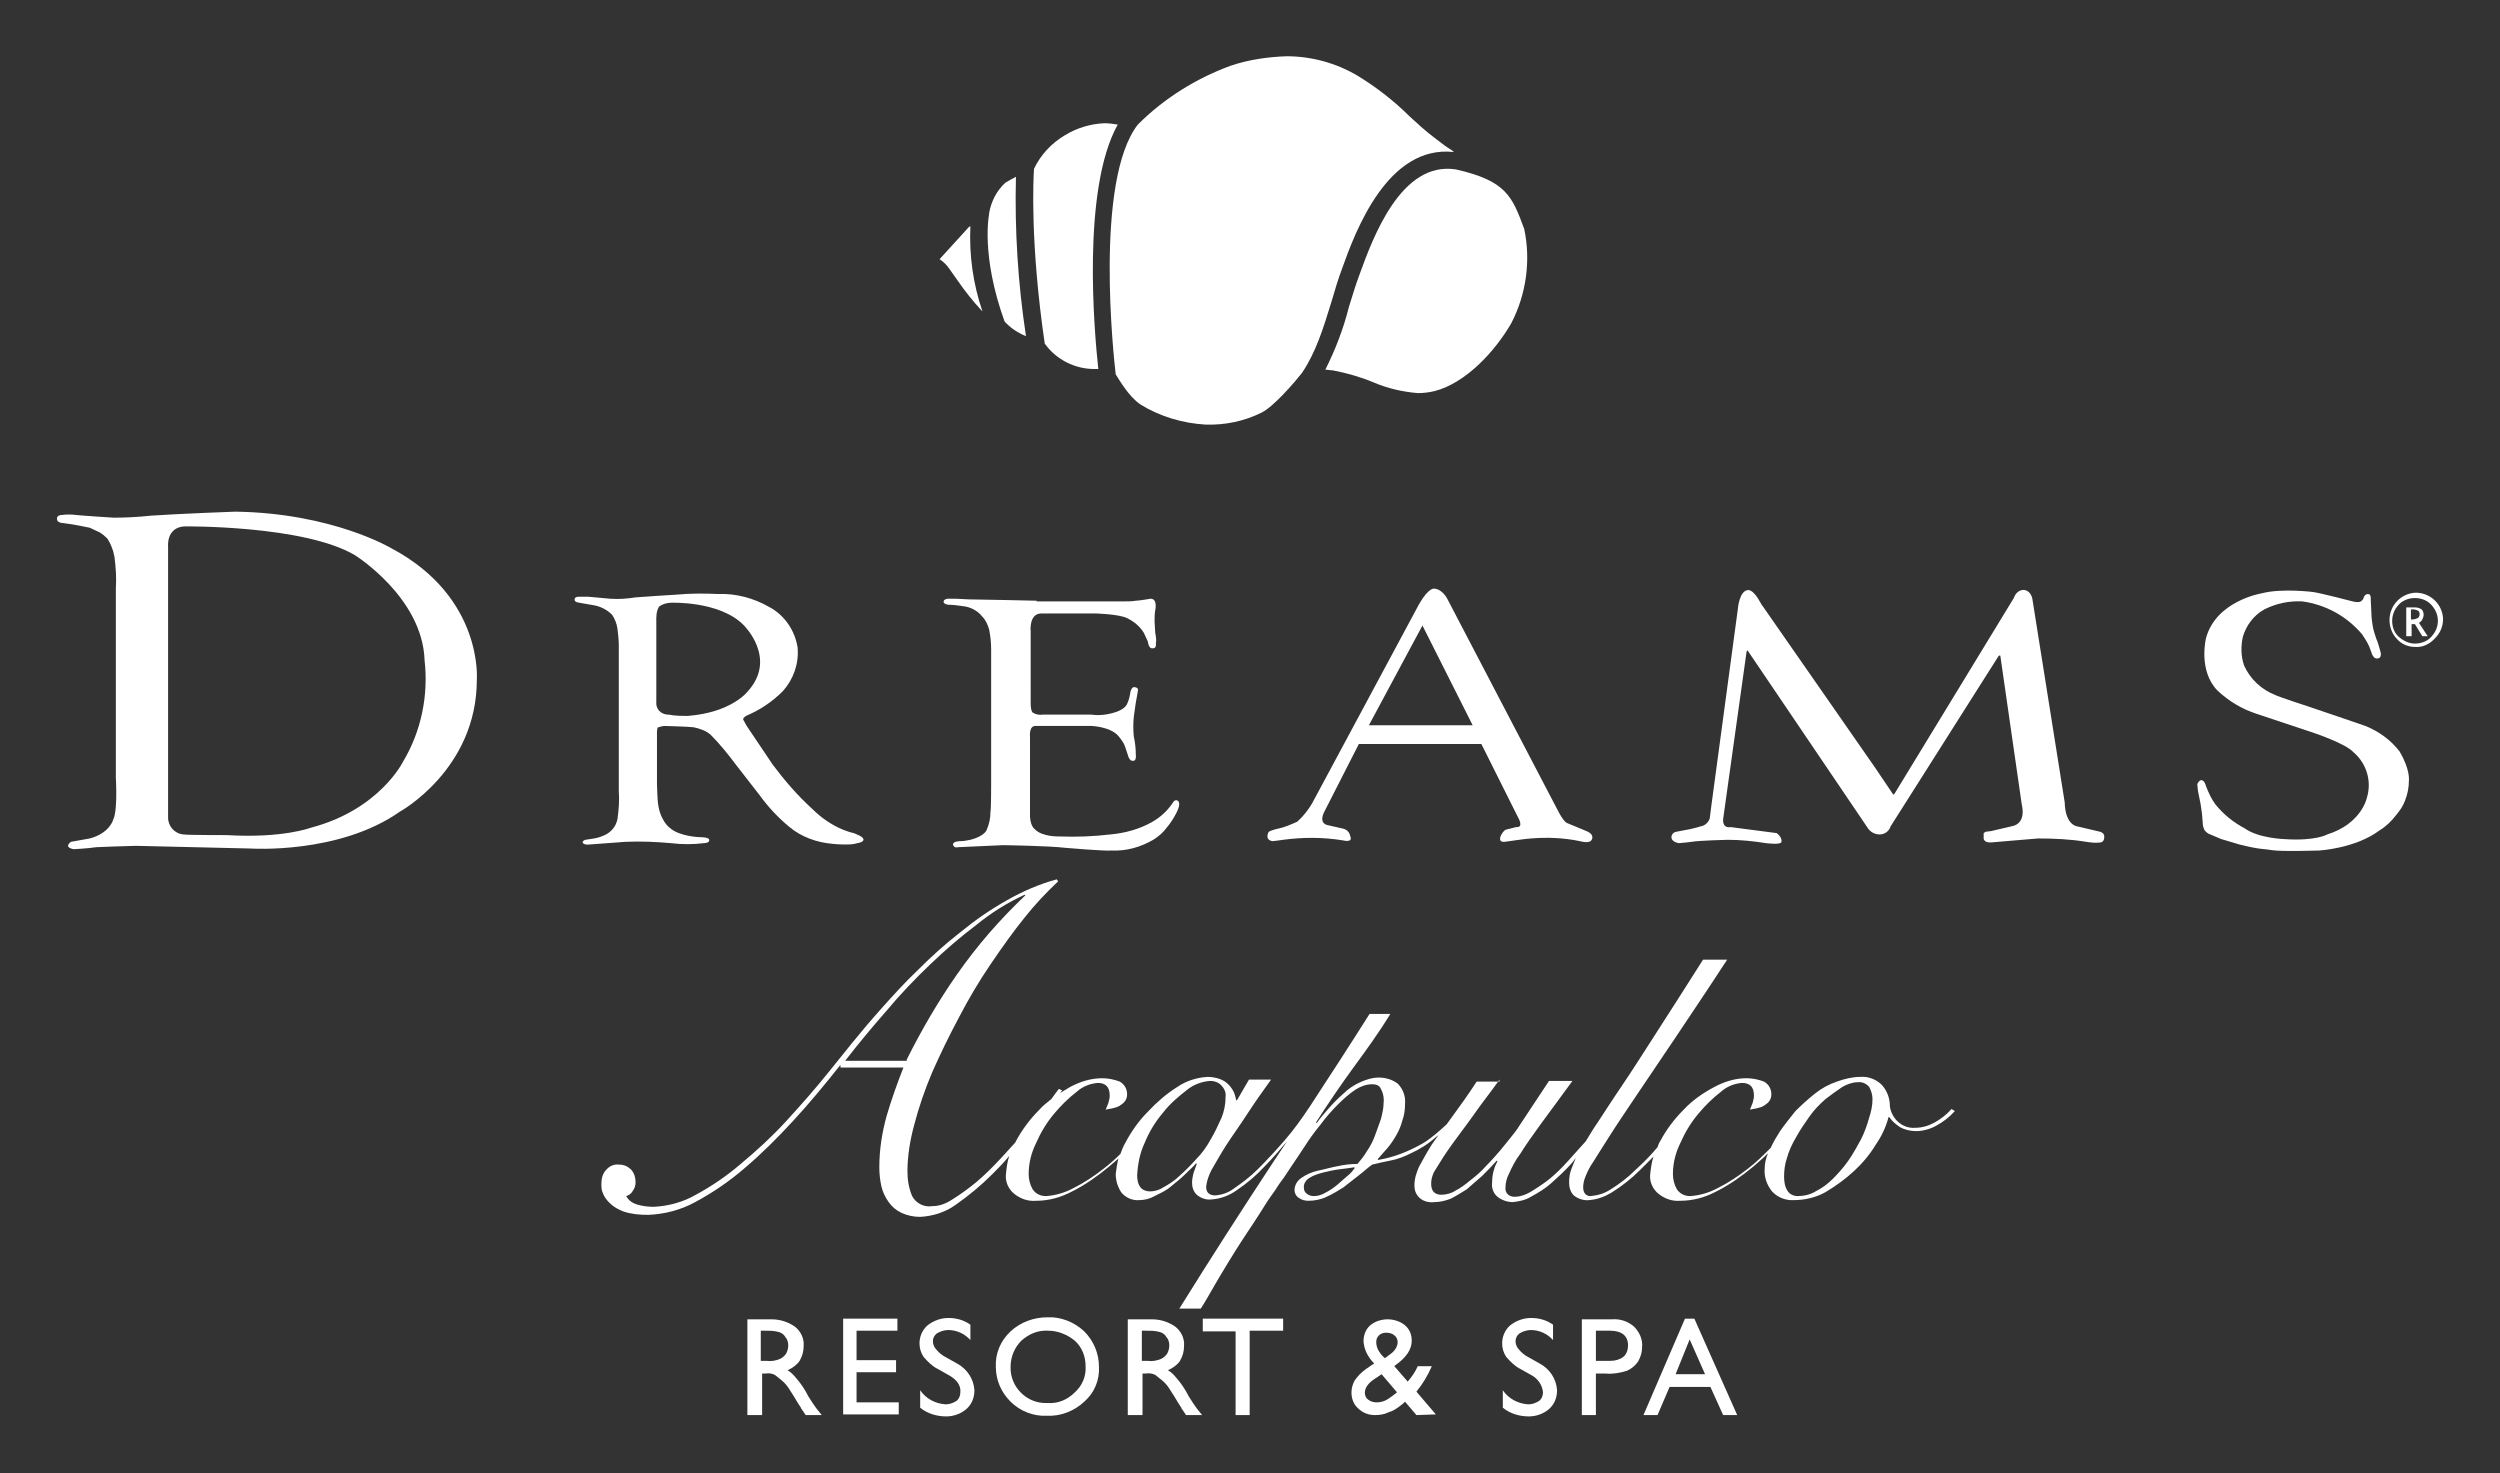 <?xml version="1.0" encoding="utf-8"?>
<!-- Generator: Adobe Illustrator 23.0.4, SVG Export Plug-In . SVG Version: 6.00 Build 0)  -->
<svg version="1.1" id="Layer_1" xmlns="http://www.w3.org/2000/svg" xmlns:xlink="http://www.w3.org/1999/xlink" x="0px" y="0px"
	 viewBox="0 0 373.3 220" style="enable-background:new 0 0 373.3 220;" xml:space="preserve">
<rect x="0" y="0" width="373.3" height="220" fill="#333333" stroke="none"/>
<style type="text/css">
	.st0{fill:#FFFFFF;}
</style>
<title>draca_white</title>
<g>
	<g id="Logos">
		<g>
			<path class="st0" d="M207.7,151.3C207.7,151.4,207.7,151.4,207.7,151.3L207.7,151.3L207.7,151.3z"/>
			<path class="st0" d="M223.9,161.2c-0.1,0.1-0.1,0.2-0.2,0.3h0.2V161.2z"/>
			<path class="st0" d="M291.4,165.6c-0.7,0.8-1.6,1.5-2.5,2c-0.9,0.5-1.9,0.8-2.9,0.8c-1,0.1-2-0.3-2.7-1c-0.6-0.6-1-1.4-1.1-2.2
				c0-1.2-0.4-2.3-1.2-3.2c-0.8-0.8-2-1.3-3.2-1.2c-1.2,0-2.4,0.3-3.5,0.7c-1.2,0.4-2.3,1-3.3,1.8c-1,0.8-2,1.7-2.9,2.6
				c-0.8,1-1.6,2-2.3,3c-0.5,0.8-1,1.6-1.4,2.5c-1.1,1.1-2.2,2.2-3.4,3.1c-1.4,1.1-2.9,2.1-4.5,2.9c-1.3,0.7-2.7,1.1-4.1,1.2
				c-0.8,0-1.5-0.3-2-1c-0.4-0.7-0.6-1.5-0.6-2.3c0-1.6,0.4-3.2,1.1-4.6c0.7-1.6,1.6-3.1,2.7-4.4c1-1.2,2.1-2.3,3.4-3.3
				c0.9-0.8,2-1.2,3.1-1.3c1.2,0,1.8,0.6,1.8,1.9c0,0.4-0.1,0.7-0.2,1.1c-0.1,0.3-0.3,0.7-0.4,1c0.3-0.1,0.6-0.1,1-0.2
				c0.4-0.1,0.8-0.2,1.1-0.4c0.3-0.2,0.6-0.4,0.8-0.7c0.2-0.3,0.3-0.6,0.3-1c0-0.8-0.4-1.5-1.1-1.9c-0.8-0.3-1.7-0.5-2.6-0.5
				c-1.7,0-3.3,0.5-4.8,1.3c-1.7,0.9-3.3,2-4.6,3.4c-1.4,1.4-2.6,3-3.5,4.7c-0.2,0.3-0.3,0.6-0.4,0.9c-1,1.2-2.1,2.3-3.3,3.4
				c-1.1,1.1-2.4,2.1-3.7,2.9c-0.9,0.6-1.9,0.9-3,1c-0.7,0-1.1-0.5-1.1-1.3c0-0.5,0.1-1,0.3-1.5c0.3-0.8,0.7-1.6,1.2-2.3
				c0.6-1,1.4-2.2,2.4-3.8c1-1.6,2.3-3.5,3.9-5.9c1.6-2.4,3.6-5.3,5.8-8.6c2.2-3.3,4.9-7.3,7.9-11.9h-3.6c-2.6,4.1-4.9,7.7-6.9,10.8
				c-2,3.1-3.7,5.8-5.2,8s-2.7,4.1-3.7,5.6c-0.7,1-1.2,1.9-1.7,2.7l-2.7,3c-0.9,1-1.8,1.9-2.8,2.7c-0.9,0.7-1.8,1.3-2.8,1.9
				c-0.7,0.4-1.5,0.7-2.3,0.7c0,0,0,0-0.1,0c-0.8,0-1.4-0.6-1.3-1.4c0-0.7,0.2-1.4,0.5-2c0.5-1.1,1-2.1,1.7-3
				c0.8-1.3,1.8-2.7,3.1-4.5s2.9-3.9,4.7-6.4h-3.5l-4.5,6.8c-0.3,0.5-0.7,1-1.1,1.5c-0.5,0.6-1.1,1.4-1.7,2.1
				c-0.6,0.7-1.3,1.5-2.1,2.3c-0.7,0.8-1.5,1.5-2.3,2.1c-0.7,0.6-1.5,1.2-2.3,1.6c-0.6,0.4-1.4,0.6-2.1,0.6c-0.4,0-0.8-0.1-1.1-0.4
				c-0.3-0.3-0.4-0.8-0.4-1.2c0-0.9,0.3-1.7,0.8-2.4c0.6-1,1.3-2.1,2.3-3.5c1-1.4,2.1-2.8,3.3-4.5c1.1-1.6,2.4-3.2,3.6-4.9h-3.2
				c-1.3,2-2.6,3.8-3.7,5.3c-0.3,0.4-0.5,0.7-0.8,1.1c-1.1,1-2.2,2-3.5,2.8c-2.1,1.2-4.3,2.1-6.7,2.5l-0.1-0.1
				c0.5-0.6,1-1.1,1.5-1.7c0.5-0.6,0.9-1.2,1.3-1.9c0.4-0.7,0.7-1.4,0.9-2.2c0.3-0.8,0.4-1.6,0.4-2.5c0.1-1.1-0.3-2.2-1.1-3
				c-0.8-0.6-1.8-0.9-2.8-0.9c-1,0-1.9,0.3-2.8,0.7c-0.9,0.4-1.8,1-2.5,1.7c-0.8,0.7-1.5,1.4-2.2,2.2c-0.7,0.8-1.3,1.5-1.8,2.2
				l-0.1-0.1c1.8-2.8,3.7-5.6,5.6-8.2c1.9-2.6,3.8-5.2,5.5-8h-3.1c-2.9,4.6-5.9,9.2-8.9,13.8c-1.2,1.8-2.4,3.5-3.8,5.1
				c-1.3,1.5-2.6,2.9-4,4.3c-1.1,1.1-2.3,2-3.6,2.9c-0.8,0.6-1.7,0.9-2.7,1c-0.9,0-1.4-0.4-1.4-1.3c0.1-0.9,0.4-1.7,0.8-2.5
				c0.6-1,1.3-2.3,2.2-3.7c0.9-1.4,2-2.9,3.1-4.6c1.1-1.7,2.3-3.4,3.6-5.2h-3.3l-1.8,3.1h-0.1c-0.1-0.4-0.2-0.9-0.4-1.3
				c-0.2-0.4-0.5-0.8-0.8-1.1c-0.4-0.4-0.8-0.6-1.3-0.8c-0.6-0.2-1.2-0.3-1.8-0.3c-1.6,0.1-3.2,0.6-4.5,1.5c-1.6,1-3.1,2.3-4.4,3.7
				c-1.4,1.4-2.5,3-3.4,4.7c-0.3,0.5-0.5,1.1-0.7,1.6c-0.8,0.8-1.6,1.5-2.5,2.2c-1.4,1.1-2.9,2.1-4.5,2.9c-1.3,0.7-2.7,1.1-4.1,1.2
				c-0.8,0-1.5-0.3-2-1c-0.4-0.7-0.6-1.5-0.6-2.3c0-1.6,0.4-3.2,1.1-4.6c0.7-1.6,1.6-3.1,2.7-4.4c1-1.2,2.1-2.3,3.4-3.3
				c0.9-0.8,2-1.2,3.1-1.3c1.2,0,1.8,0.6,1.8,1.9c0,0.4-0.1,0.7-0.2,1.1c-0.1,0.3-0.3,0.7-0.4,1c0.3-0.1,0.6-0.1,1-0.2
				c0.4-0.1,0.8-0.2,1.1-0.4c0.3-0.2,0.6-0.4,0.8-0.7c0.2-0.3,0.3-0.6,0.3-1c0-0.8-0.4-1.5-1.1-1.9c-0.8-0.3-1.7-0.5-2.6-0.5
				c-1.7,0-3.3,0.5-4.8,1.3c-0.5,0.3-1,0.6-1.5,0.9c0.1-0.1,0.2-0.3,0.3-0.4l-0.5-0.2c-0.3,0.4-0.7,0.9-1.1,1.5
				c-0.6,0.5-1.3,1-1.8,1.6c-1.4,1.4-2.6,3-3.5,4.7c0,0.1-0.1,0.1-0.1,0.2c-0.7,0.8-1.4,1.5-2.1,2.3c-1.2,1.3-2.4,2.5-3.7,3.6
				c-1.1,0.9-2.3,1.8-3.6,2.6c-0.9,0.6-1.9,1-3,1c-1.2,0.2-2.4-0.4-3-1.5c-0.5-1.2-0.7-2.4-0.7-3.7c0-2.3,0.4-4.7,1-6.9
				c0.7-2.7,1.6-5.3,2.7-7.9c1.2-2.7,2.5-5.4,4-8.2c1.4-2.7,3-5.4,4.7-7.9c1.7-2.5,3.4-4.9,5.1-7c1.5-1.9,3.2-3.7,5-5.4l-0.2-0.3
				c-2.6,0.7-5.1,1.8-7.4,3.1c-2.5,1.4-4.8,3-7,4.8c-2.2,1.7-4.3,3.6-6.3,5.6c-2,1.9-3.8,3.9-5.5,5.8c-1.7,1.9-3.2,3.7-4.5,5.3
				c-1.3,1.6-2.4,3-3.3,4.1c-2,2.5-4.2,5-6.4,7.4c-2.1,2.3-4.4,4.4-6.8,6.4c-2.1,1.8-4.3,3.3-6.7,4.6c-1.9,1.1-4.1,1.7-6.3,1.8
				c-0.8,0-1.6-0.1-2.3-0.3c-0.8-0.2-1.4-0.6-1.8-1.3c0.4-0.1,0.8-0.4,1-0.8c0.3-0.4,0.4-0.8,0.4-1.3c0-0.7-0.2-1.3-0.6-1.8
				c-0.5-0.5-1.1-0.8-1.8-0.8c-0.8-0.1-1.5,0.2-2,0.8c-0.5,0.5-0.7,1.3-0.7,2c0,0.5,0,1,0.2,1.4c0.2,0.6,0.6,1.1,1,1.5
				c0.6,0.6,1.3,1,2.1,1.3c1.2,0.4,2.4,0.5,3.7,0.5c2.4-0.1,4.8-0.7,7-1.9c2.6-1.4,5.1-3.1,7.3-5c2.6-2.2,5-4.6,7.3-7.1
				c2.5-2.7,4.8-5.5,7.1-8.4v0.4h9.4c-0.9,2.3-1.8,4.8-2.5,7.2c-0.7,2.5-1.1,5.1-1.1,7.7c0,0.9,0.1,1.9,0.3,2.8
				c0.2,0.9,0.6,1.7,1.1,2.4c0.5,0.7,1.1,1.2,1.9,1.6c0.9,0.4,1.8,0.6,2.8,0.6c1.9-0.1,3.8-0.7,5.3-1.8c2-1.4,3.8-2.9,5.5-4.6
				c0.8-0.8,1.7-1.7,2.5-2.7c-0.3,0.9-0.4,1.8-0.5,2.8c-0.1,1.1,0.4,2.2,1.3,2.9c0.9,0.7,2,1.1,3.2,1c1.9,0,3.7-0.5,5.4-1.4
				c2-1,3.8-2.3,5.5-3.7c0.5-0.4,0.9-0.8,1.4-1.2c-0.2,0.8-0.3,1.5-0.4,2.3c0,1,0.3,1.9,0.8,2.7c0.6,0.8,1.7,1.3,2.7,1.2
				c0.8,0,1.6-0.2,2.3-0.6c0.8-0.4,1.7-0.8,2.4-1.4c0.7-0.6,1.4-1.1,2.1-1.8c0.7-0.7,1.3-1.2,1.7-1.7l0.1,0.1
				c-0.2,0.5-0.3,0.9-0.5,1.4c-0.1,0.5-0.2,0.9-0.2,1.4c0,0.7,0.2,1.3,0.7,1.8c0.6,0.5,1.4,0.8,2.2,0.7c1.4-0.1,2.7-0.6,3.8-1.4
				c1.5-1,2.9-2.2,4.1-3.5c1.2-1.2,2.3-2.5,3.4-3.8c-0.7,1-1.3,2-2,3c-4.8,7.3-9.5,14.6-14.1,22h3.2c0.6-0.9,1.2-2,1.9-3.2
				c0.7-1.2,1.4-2.4,2.2-3.7s1.6-2.6,2.4-3.8c0.8-1.2,1.6-2.4,2.3-3.5c0.7-1.1,1.3-2.1,1.9-2.9c0.6-0.8,0.9-1.4,1.3-1.9
				c0.4-0.5,0.9-1.3,1.5-2.2c0.6-0.9,1.3-1.9,2-3c0.7-1.1,1.5-2.2,2.4-3.3c0.8-1.1,1.7-2.1,2.6-3c0.8-0.8,1.7-1.6,2.6-2.2
				c0.8-0.5,1.6-0.8,2.5-0.8c0.5,0,0.9,0.1,1.2,0.5c0.4,0.7,0.6,1.5,0.5,2.3c0,0.8-0.2,1.6-0.4,2.4c-0.3,0.8-0.6,1.7-0.9,2.5
				c-0.3,0.8-0.7,1.6-1.2,2.3c-0.4,0.7-0.9,1.3-1.4,1.9c-0.9,0-1.9,0.1-2.8,0.3c-1.1,0.2-2.1,0.5-3.1,0.7c-0.9,0.2-1.8,0.6-2.5,1.1
				c-0.6,0.4-1,1.1-1,1.8c0,0.5,0.3,1,0.7,1.2c0.4,0.3,0.9,0.4,1.4,0.4c0.9,0,1.9-0.2,2.7-0.6c0.9-0.4,1.7-0.9,2.5-1.4
				c0.8-0.6,1.5-1.2,2.3-1.8c0.8-0.6,1.4-1.2,2-1.6c0.8-0.2,1.7-0.4,2.7-0.6c1.1-0.2,2.1-0.6,3.1-1.1c1.3-0.6,2.6-1.4,3.7-2.4
				c0.1-0.1,0.3-0.2,0.4-0.3c-0.4,0.5-0.7,1-1,1.4c-0.7,1.1-1.3,2.2-1.9,3.3c-0.4,0.9-0.7,1.8-0.7,2.8c0,0.7,0.2,1.3,0.7,1.8
				c0.6,0.6,1.5,0.8,2.3,0.7c0.8,0,1.6-0.2,2.4-0.5c0.8-0.4,1.6-0.9,2.4-1.4l2.3-2c0.7-0.7,1.5-1.5,2.2-2.3l0.1,0.1
				c-0.2,0.4-0.4,0.8-0.5,1.2c-0.2,0.6-0.3,1.3-0.3,2c-0.1,0.8,0.2,1.6,0.8,2.1c0.6,0.5,1.5,0.8,2.3,0.8c0.9-0.1,1.9-0.3,2.7-0.8
				c1.1-0.6,2.1-1.2,3-2c1-0.9,2-1.8,2.9-2.8c0.3-0.3,0.5-0.6,0.8-1c-0.2,0.5-0.4,1-0.6,1.5c-0.3,0.7-0.4,1.4-0.4,2.2
				c0,0.7,0.2,1.4,0.7,1.9c0.6,0.5,1.5,0.8,2.3,0.7c1.2-0.1,2.3-0.5,3.3-1.1c1.6-1,3-2.1,4.3-3.4c0.6-0.6,1.3-1.3,2-2
				c-0.3,0.9-0.4,1.8-0.5,2.7c-0.1,1.1,0.4,2.2,1.3,2.9c0.9,0.7,2,1.1,3.2,1c1.9,0,3.7-0.5,5.4-1.4c2-1,3.8-2.3,5.5-3.7
				c0.8-0.7,1.5-1.3,2.2-2c-0.3,0.7-0.5,1.5-0.5,2.3c-0.1,1.2,0.3,2.4,1.1,3.4c0.8,0.9,2.1,1.4,3.3,1.3c1.6,0,3.3-0.4,4.7-1.2
				c1.5-0.9,2.9-1.9,4.2-3.1c1.3-1.2,2.4-2.5,3.3-4c0.9-1.3,1.5-2.6,1.9-4.1h0.1c0.4,0.6,1,1.1,1.6,1.5c0.7,0.4,1.6,0.6,2.4,0.6
				c1,0,2.1-0.3,3-0.8c1.1-0.6,2-1.3,2.8-2.2L291.4,165.6z M135.4,158.4h-9.2c2-2.6,4.1-5.1,6.2-7.5c2-2.4,4.2-4.7,6.5-6.9
				c2.2-2.1,4.5-4.1,6.9-5.9c2.2-1.8,4.6-3.3,7.2-4.5l0.1,0.1c-3.8,3.6-7.2,7.5-10.2,11.8c-2.8,4-5.3,8.3-7.5,12.7V158.4z
				 M178.6,173.1c-0.8,0.9-1.6,1.7-2.5,2.5c-0.7,0.7-1.5,1.2-2.4,1.7c-0.6,0.4-1.3,0.6-2,0.6c-0.5,0-1.1-0.2-1.4-0.6
				c-0.4-0.5-0.5-1.2-0.5-1.8h0c0.1-1.7,0.4-3.3,1.1-4.8c0.7-1.7,1.6-3.2,2.8-4.6c1-1.3,2.3-2.4,3.6-3.4c1-0.8,2.2-1.2,3.4-1.3
				c0.6,0,1.2,0.2,1.6,0.6c0.5,0.5,0.8,1.1,0.7,1.8c0,1.1-0.2,2.1-0.6,3.1c-0.5,1.1-1,2.2-1.6,3.2
				C180.2,171.2,179.5,172.2,178.6,173.1z M201.3,175.5c-0.5,0.4-1,0.9-1.6,1.4c-0.6,0.5-1.2,0.9-1.8,1.2c-0.5,0.3-1.1,0.5-1.7,0.5
				c-0.4,0-0.7-0.1-1-0.3c-0.3-0.2-0.5-0.5-0.5-0.9c-0.1-0.6,0.3-1.2,0.8-1.5c0.6-0.4,1.3-0.6,2-0.8c0.8-0.2,1.7-0.4,2.5-0.5
				c0.9-0.1,1.6-0.2,2.2-0.3l0.1,0.1C202,174.8,201.7,175.2,201.3,175.5z M279.1,166.9c-0.3,1.1-0.7,2.2-1.2,3.2
				c-0.6,1.1-1.2,2.2-1.9,3.2c-0.7,1-1.5,1.9-2.3,2.7c-0.8,0.8-1.6,1.4-2.6,1.9c-0.8,0.5-1.8,0.7-2.7,0.7c-0.6,0-1.2-0.3-1.5-0.8
				c-0.4-0.6-0.5-1.4-0.5-2.1c0-0.9,0.1-1.8,0.4-2.7c0.3-1.1,0.8-2.2,1.4-3.2c0.6-1.1,1.3-2.1,2-3.1c0.7-1,1.5-1.8,2.4-2.6
				c0.8-0.6,1.6-1.2,2.5-1.8c0.7-0.4,1.5-0.7,2.3-0.7c0.6-0.1,1.3,0.2,1.7,0.7c0.3,0.5,0.5,1.2,0.5,1.8
				C279.6,165.1,279.4,166,279.1,166.9z"/>
		</g>
		<path class="st0" d="M144.4,34.2c-1.4,1.5-2.7,3-4.1,4.5c0.6,0.4,1.1,0.9,1.5,1.5c0.3,0.4,0.7,1,1.2,1.7c1.1,1.6,2.3,3.1,3.6,4.5
			l0.1,0.1c-1.4-4.1-2-8.4-1.8-12.7C144.7,33.8,144.6,34,144.4,34.2"/>
		<path class="st0" d="M147.7,31.8v0.1l0,0c0,0.1-1.3,6.1,2.3,16.1c0.9,1,2,1.7,3.2,2.2c-1.2-7.9-1.7-15.8-1.5-23.8
			c-0.6,0.3-1.1,0.6-1.6,0.9C148.8,28.5,148,30.1,147.7,31.8"/>
		<path class="st0" d="M163.4,55.1h0.6c-0.6-5.5-2.5-26.8,2.9-36.5c-0.7-0.1-1.3-0.2-2-0.2c-2.1,0.1-4.1,0.7-5.9,1.8
			c-2,1.2-3.6,2.9-4.6,5c-0.1,1.4-0.6,11.1,1.6,26.1C157.7,53.7,160.5,55.1,163.4,55.1"/>
		<path class="st0" d="M205.1,57.1c2.1,0.9,4.3,1.4,6.6,1.6c0.8,0,1.7-0.1,2.5-0.3c4.7-1.2,9.1-6,11.5-10.2c2.2-4.3,2.9-9.3,1.9-14
			c-1.8-4.9-2.7-7.2-10.2-8.9C209.2,24,205,35.5,203,41c-0.6,1.6-1.1,3.3-1.6,4.9c-0.8,3.2-2,6.3-3.5,9.3c0.4,0,0.7,0.1,1.1,0.1
			C201.1,55.7,203.2,56.3,205.1,57.1"/>
		<path class="st0" d="M170.3,60.4c2.9,1.8,6.3,2.8,9.7,3c2.9,0.1,5.8-0.5,8.4-1.8c1.8-0.9,4.9-4.5,6-5.9c2.1-3.1,3.2-6.7,4.4-10.6
			c0.5-1.7,1-3.4,1.6-5c2-5.6,6.8-18.5,16.7-17.4c-0.3-0.3-0.7-0.5-1-0.7c-0.6-0.4-1.3-1-2-1.5c-1.2-0.9-2.4-2-3.6-3.1
			c-2.3-2.3-5-4.4-7.8-6.1c-3.2-1.9-6.9-2.9-10.6-2.9c-2.8,0.1-5.6,0.5-8.3,1.4c-5.2,1.9-10,4.9-13.9,8.8
			c-6.5,8.4-3.6,34.8-3.3,37.3C167,56.5,168.5,59.2,170.3,60.4"/>
		<path class="st0" d="M360.6,96.6c-1,0-2-0.4-2.7-1.2c-0.7-0.7-1.1-1.8-1.1-2.8c0-2.2,1.7-4,3.9-4.1c2.2,0,4,1.7,4.1,3.9
			c0,1.1-0.4,2.1-1.2,2.9C362.8,96.2,361.7,96.7,360.6,96.6 M360.6,96.1c1,0,2-0.4,2.6-1.2c1.1-1.3,1.1-3.1,0-4.4
			c-0.6-0.8-1.6-1.2-2.6-1.2c-1,0-2,0.4-2.6,1.2c-0.5,0.6-0.8,1.4-0.8,2.2c0,0.9,0.3,1.8,1,2.4C358.9,95.7,359.7,96.1,360.6,96.1
			L360.6,96.1z M359.3,94.9v-4.2h1.3c0.4,0,0.7,0.1,1,0.3c0.2,0.2,0.3,0.5,0.3,0.8c0,0.2-0.1,0.5-0.2,0.7c-0.1,0.2-0.3,0.4-0.5,0.5
			l1.3,2h-0.8l-1.1-1.8h-0.5V95h-0.8L359.3,94.9z M360,92.5h0.2c0.3,0,0.6-0.1,0.8-0.2c0.2-0.1,0.3-0.4,0.3-0.6
			c0-0.2-0.1-0.4-0.2-0.5c-0.2-0.1-0.5-0.2-0.7-0.2H360L360,92.5L360,92.5z"/>
		<path class="st0" d="M154.8,89.7c0,0-8.8-0.2-10.1-0.2c0,0-1.8-0.1-2-0.1h-0.8c0,0-0.9-0.1-1,0.4c0,0-0.1,0.4,0.7,0.5
			c0.7,0,1.4,0.1,2.1,0.2c1.2,0.1,2.3,0.7,3,1.6c0.5,0.5,0.8,1.2,1,1.9c0.2,1,0.3,2,0.3,3v20.1c0,0,0,3.7-0.1,4.1
			c0,1-0.2,1.9-0.6,2.8c0,0-0.4,0.9-2.4,1.4c-0.5,0.1-1,0.2-1.5,0.2c0,0-1.1,0-1.1,0.5c0,0,0.1,0.6,0.8,0.4l6.7-0.3
			c0,0,6.9,0.1,9.3,0.4c0,0,5.8,0.5,6.9,0.4c2.2,0.1,4.3-0.5,6.2-1.6c0.8-0.5,1.5-1.1,2-1.8c0.6-0.7,1.1-1.5,1.5-2.3
			c0,0,0.7-1.3,0.2-1.7c0,0-0.4-0.4-0.8,0.3c-0.8,1.2-1.8,2.1-3,2.8c-1.9,1.1-4.1,1.7-6.3,1.9c-2.5,0.3-5.1,0.4-7.6,0.3
			c0,0-2.6,0.1-3.7-1.1c0,0-0.8-0.5-0.7-2.5V110c0,0-0.2-1.7,0.9-1.6h8.3c0,0,2.8,0.1,4,1.5c0.4,0.5,0.8,1,1,1.6l0.4,1.2
			c0,0,0.2,1,0.8,0.9c0,0,0.5,0.1,0.4-0.9c0-0.9-0.1-1.8-0.3-2.7c-0.1-1-0.1-2,0-3l0.3-2.1c0,0,0.3-1.6,0.3-1.7s0.2-0.5-0.5-0.6
			c0,0-0.4-0.1-0.6,0.7c-0.1,0.6-0.2,1.2-0.5,1.8c0,0-0.2,0.7-1.6,1.2c-1.2,0.4-2.5,0.6-3.8,0.4h-7.1c-0.6,0.1-1.1,0-1.6-0.3
			c0,0-0.3-0.2-0.3-1.4V94.3c0,0-0.3-2.7,1.6-2.7h8.1c0,0,3.5,0.1,4.7,0.7c1,0.5,1.9,1.2,2.5,2.2c0.2,0.4,0.4,0.9,0.6,1.3
			c0,0,0.1,1.1,0.7,1c0,0,0.6,0.1,0.5-0.7c0.1-0.5,0-1.1-0.1-1.6c0,0-0.1-1.6-0.1-1.7c0-0.6,0-1.1,0.1-1.7c0,0,0.4-1.7-0.7-1.7
			c0,0-1.7,0.3-2.2,0.3c-0.6,0.1-1.1,0.1-1.7,0.1h-13.1"/>
		<path class="st0" d="M94.9,89.2c1.1-0.1,6-0.4,6-0.4c2.1-0.2,4.3-0.2,6.4-0.1c2.6-0.1,5.2,0.6,7.5,1.9c2.3,1.2,3.9,3.5,4.3,6.1
			c0.2,2.4-0.6,4.7-2.2,6.5c-1.6,1.6-3.4,2.8-5.5,3.7c-0.6,0.4-0.4,0.6-0.4,0.6l0.5,0.9l3.9,5.8c1.8,2.4,3.7,4.6,5.9,6.6
			c1.3,1.3,2.9,2.4,4.6,3.1c0.5,0.2,1.1,0.4,1.6,0.5l0.9,0.4c0.9,0.5,0.4,0.8,0.4,0.8c-0.1,0.2-0.8,0.3-0.8,0.3
			c-0.6,0.2-1.2,0.2-1.8,0.2c-1,0-1.9-0.1-1.9-0.1c-2.3-0.2-4.6-1-6.4-2.5c-1.7-1.4-3.2-3-4.5-4.8l-3.5-4.5
			c-1.2-1.6-2.4-3.1-3.8-4.5c-0.7-0.6-1.6-0.9-2.5-1.1c-0.6-0.1-4.3-0.2-4.3-0.2c-0.3,0-0.7,0.1-1,0.2c-0.2,0-0.2,0.7-0.2,0.7v7.8
			c0,0.5,0.1,2.3,0.1,2.3c0.2,3.1,1.8,4.2,1.8,4.2c1.4,1.3,4.4,1.4,4.4,1.4c1.6,0,1.5,0.4,1.5,0.4c0.1,0.5-0.8,0.5-0.8,0.5
			c-1.6,0.2-3.3,0.2-4.9,0c-2.3-0.2-4.5-0.3-6.8-0.2l-5.4,0.4c-0.9,0.1-1-0.3-1-0.3c0-0.3,0.4-0.4,0.4-0.4l1.3-0.2
			c0.6-0.1,1.2-0.3,1.8-0.6c0.9-0.5,1.5-1.3,1.7-2.3c0.2-1.4,0.3-2.8,0.2-4.2V96.4c0-0.8-0.1-1.7-0.2-2.5c-0.1-0.8-0.4-1.5-0.8-2.1
			c-0.7-0.7-1.6-1.2-2.6-1.4c-0.5-0.1-2.3-0.4-2.3-0.4c-0.8-0.1-0.7-0.5-0.7-0.5c0-0.4,0.6-0.4,0.6-0.4h1.4l3.3,0.3
			C92.4,89.5,93.6,89.4,94.9,89.2 M98,104.8c-0.1,1,0.6,1.8,1.6,1.9c0.1,0,0.1,0,0.2,0c1,0.2,1.9,0.2,2.9,0.2
			c6.5-0.5,8.9-3.6,8.9-3.6c4.6-5-0.6-10-0.6-10c-3.6-3.6-10.8-3.3-10.8-3.3c-0.6,0-1.2,0.2-1.7,0.5c-0.6,0.6-0.5,2.2-0.5,2.2
			L98,104.8z"/>
		<path class="st0" d="M329.4,117.4c0,0-0.2-1-0.8-0.9c-0.2,0.1-0.4,0.3-0.5,0.6l0.1,1l0.4,2l0.2,1.4l0.1,1.2c0,0.5,0.1,0.9,0.3,1.3
			c0.2,0.2,0.4,0.4,0.6,0.5l1.9,0.8l2.7,0.8c1.2,0.3,2.5,0.6,3.7,0.7c1.4,0.1,0.8,0.4,8.2,0.2c0,0,5.4-0.3,9-3
			c1-0.6,1.8-1.4,2.5-2.3c0.5-0.6,1-1.3,1.3-2.1c0.4-1,0.6-2,0.6-3.1c0,0,0.2-1.6-1.4-4.3c-1.3-1.7-3.1-3-5.1-3.8c0,0-5.8-2-8.5-2.9
			c0,0-4.6-1.5-4.9-1.7c-2.1-0.8-3.8-2.4-4.7-4.4c-0.5-1.4-0.5-2.9-0.2-4.3c0.5-1.7,1.6-3.2,3.2-4.1c1.8-0.9,3.7-1.3,5.7-1.2
			c3.5,0.5,6.6,2.2,8.9,4.9c0.4,0.6,0.8,1.2,1.1,1.9l0.4,1.1c0,0,0.3,0.8,0.9,0.6c0,0,0.5,0,0.4-0.8c-0.2-0.8-0.4-1.5-0.7-2.2
			c-0.2-0.6-0.4-1.2-0.5-1.8c-0.1-0.6-0.2-1.3-0.2-1.9l-0.1-2.1c0,0,0.1-0.8-0.4-0.8c-0.3,0-0.5,0.2-0.6,0.4c0,0-0.2,0.9-1,0.8
			c-0.4,0-0.7-0.1-1.1-0.2c0,0-4.2-1.1-5.5-1.3c0,0-4.7-0.6-7.7,0.2c0,0-6.8,1.1-8.3,6.7c0,0-1.2,4.8,1.7,7.8
			c1.7,1.6,3.7,2.8,5.9,3.5l8.4,2.8c0,0,4.8,1.6,6,2.9c2,1.7,2.8,4.4,2,6.9c0,0-0.8,3.8-5.9,5.4c0,0-1.7,1-6.3,0.7
			c0,0-3.9-0.1-6-1.6c-1.7-0.9-3.2-2.1-4.4-3.6C330.2,119.3,329.8,118.4,329.4,117.4"/>
		<path class="st0" d="M17.1,83.2l-0.2-0.9c-0.2-0.6-0.4-1.1-0.7-1.6c-0.2-0.5-1.3-1.2-1.3-1.2l-1.5-0.7l-1.5-0.3l-1.1-0.2l-1.4-0.2
			l0,0c-0.3,0-0.6-0.1-0.8-0.3c-0.4-0.9,0.6-0.9,0.6-0.9c0.7-0.1,1.5-0.1,2.2,0c0.8,0.1,5.6,0.4,5.6,0.4c1.8,0,3.7-0.1,5.5-0.3
			c4.4-0.3,12.6-0.6,12.6-0.6c14.6,0.2,23.4,5.5,23.4,5.5c13.7,7.3,12.7,19.6,12.7,19.6c0,13.4-11.5,19.7-11.5,19.7
			c-9.1,6.4-22.3,5.5-22.3,5.5l-17.1-0.4c-0.9,0-5.9,0.2-5.9,0.2c-1.3,0.2-3.4,0.3-3.4,0.3c-1.6-0.3-0.4-1.1-0.4-1.1l2.8-0.5
			c3-0.8,3.5-2.8,3.5-2.8c0.8-1.6,0.3-7.5,0.4-6.5V87.8C17.4,86.3,17.3,84.8,17.1,83.2 M25.1,122.1c0,1.3,1,2.4,2.3,2.5
			c0.5,0.1,6.5,0.1,6.5,0.1c8.3,0.5,12.5-1.1,12.5-1.1c10.3-2.7,13.8-9.9,13.8-9.9c2.7-4.5,3.8-9.9,3.2-15.1
			C63.1,89.2,53,82.9,53,82.9c-7.6-4.5-25.5-4.3-25.5-4.3c-2.7,0.2-2.4,3-2.4,3L25.1,122.1z"/>
		<path class="st0" d="M211.9,90.2c1.5-2.6,2.3-2.3,2.3-2.3c1.2,0.1,1.9,1.5,1.9,1.5l16.4,31.4c1,2,1.5,2.1,1.5,2.1l2.9,1.2
			c1.4,0.6,0.7,1.4,0.7,1.4c-0.4,0.5-1.7,0.1-1.7,0.1c-2.4-0.5-4.9-0.6-7.3-0.4c-0.5,0-3.9,0.5-3.9,0.5c-1.1,0.1-0.6-0.9-0.6-0.9
			c0.2-0.4,0.4-0.7,0.7-0.9l1.6-0.4c1.2,0.1,0.3-1.4,0.3-1.4l-5.5-11h-18.3l-5.2,10.2c-0.8,1.7,0.5,1.9,0.5,1.9l2.2,0.5
			c0.6,0.1,1.1,0.5,1.2,1.1c0.5,1.1-1,0.7-1,0.7c-3-0.5-6-0.5-9-0.1c-0.5,0.1-1.6,0.2-1.6,0.2c-1.2-0.2-0.6-1.3-0.6-1.3
			c0.1-0.3,1.6-0.6,1.6-0.6c0.9-0.2,1.8-0.6,2.7-1c0.9-0.8,1.6-1.7,2.2-2.7L211.9,90.2 M204.4,108.3h15.5l-7.5-14.9L204.4,108.3z"/>
		<path class="st0" d="M261.1,88.1c-1.4,0-1.6,2.8-1.6,2.8l-4,29.7l-0.2,1.6c-0.2,0.6-0.7,1.1-1.4,1.2c-0.2,0.1-1.5,0.4-1.5,0.4
			l-2.1,0.4c-0.5,0.1-0.8,0.5-0.7,1c0.2,0.6,1.1,0.7,1.1,0.7c0.3,0,1.9-0.2,1.9-0.2c1.1-0.2,5.4-0.3,5.4-0.3c1.9,0,3.8,0.2,5.7,0.5
			c0,0,2.3,0.3,2.3-0.2c0,0,0.2-0.6-0.7-1.3l-6.9-0.9c0,0-1.2,0.3-1.1-1.2l3.5-25c0,0,0.1-0.3,0.2-0.1l17.8,26.3
			c0.4,0.7,1.1,1.1,1.9,1.1c0.7,0,1.4-0.5,1.6-1.2L298.4,98c0,0,0.3-0.3,0.3,0l3.2,22.2c0,0,0.8,2.8-1.6,3.2l-3,0.7l-0.8,0.1
			c-0.1,0.1-0.2,0.1-0.3,0.2v0.8c0,0,0,0.6,1,0.6l7.1-0.6c2.4,0,4.8,0.1,7.2,0.5c0.7,0.1,1.4,0.2,2.1,0.1c0,0,0.7,0,0.6-1
			c0,0,0-0.4-0.6-0.6l-3.4-0.8c0,0-1.8-0.1-1.9-3.6l-4.8-30.2c0,0-0.1-1.3-1.2-1.5c0,0-1.1-0.2-1.6,1.2l-17.8,29.2
			c0,0-0.2,0.3-0.3,0l-2.7-4l-16.7-24C263,90.4,262.2,88.3,261.1,88.1"/>
		<path class="st0" d="M111.6,211.3V197h3.6c1.3,0,2.5,0.4,3.5,1.1c0.9,0.7,1.4,1.8,1.3,2.9c0,0.8-0.2,1.5-0.6,2.2
			c-0.4,0.6-1.1,1.1-1.8,1.4c0.5,0.3,0.9,0.7,1.3,1.2c0.7,0.8,1.3,1.7,1.8,2.7c0.5,0.8,0.9,1.4,1.2,1.8l0.8,1h-2.4l-0.6-0.9
			c-0.1-0.1-0.1-0.1-0.1-0.2l-0.4-0.6l-0.6-1l-0.7-1.1c-0.3-0.5-0.7-1-1.2-1.4c-0.4-0.3-0.7-0.6-1-0.8c-0.4-0.2-0.9-0.3-1.4-0.2
			h-0.5v6.2H111.6z M114.2,198.7h-0.6v4.5h0.8c0.7,0.1,1.4,0,2.1-0.3c0.4-0.2,0.7-0.5,0.9-0.8c0.2-0.4,0.3-0.8,0.3-1.2
			c0-0.4-0.1-0.9-0.4-1.2c-0.2-0.4-0.6-0.7-1-0.8C115.6,198.7,114.9,198.7,114.2,198.7L114.2,198.7z"/>
		<path class="st0" d="M125.9,196.9h8.1v1.8h-6.1v4.4h5.9v1.8h-5.9v4.5h6.3v1.8h-8.3V196.9z"/>
		<path class="st0" d="M141.6,205.3l-1.6-0.9c-0.8-0.4-1.5-1.1-2.1-1.8c-0.4-0.6-0.6-1.3-0.6-2c0-1,0.4-2,1.2-2.7
			c0.9-0.7,2-1.1,3.1-1.1c1.2,0,2.3,0.3,3.3,1v2.3c-0.8-0.9-2-1.5-3.3-1.5c-0.6,0-1.2,0.2-1.7,0.5c-0.4,0.3-0.6,0.7-0.6,1.2
			c0,0.4,0.2,0.9,0.5,1.2c0.4,0.5,0.9,0.9,1.5,1.2l1.6,0.9c1.5,0.8,2.5,2.3,2.6,4c0,1.1-0.4,2.1-1.2,2.8c-0.8,0.7-1.9,1.1-3,1.1
			c-1.4,0-2.8-0.4-3.9-1.3v-2.6c0.9,1.3,2.3,2,3.8,2.1c0.6,0,1.1-0.2,1.6-0.5c0.4-0.3,0.6-0.8,0.6-1.3
			C143.5,206.9,142.9,206,141.6,205.3z"/>
		<path class="st0" d="M156.4,196.7c2-0.1,4,0.7,5.5,2.1c1.4,1.4,2.2,3.3,2.2,5.3c0.1,2-0.7,3.9-2.2,5.2c-1.5,1.4-3.5,2.2-5.6,2.1
			c-2,0.1-4-0.7-5.4-2.1c-1.4-1.4-2.2-3.2-2.2-5.2c-0.1-2,0.7-3.9,2.2-5.3C152.4,197.4,154.4,196.7,156.4,196.7z M156.5,198.7
			c-1.5-0.1-2.9,0.5-4,1.5c-1,1-1.6,2.4-1.6,3.9c-0.1,2.9,2.3,5.4,5.2,5.4c0.1,0,0.3,0,0.4,0c1.5,0.1,2.9-0.5,4-1.6
			c1.1-1,1.7-2.4,1.6-3.9c0-1.4-0.5-2.8-1.6-3.8C159.4,199.3,158,198.7,156.5,198.7L156.5,198.7z"/>
		<path class="st0" d="M168.4,211.3V197h3.6c1.3,0,2.5,0.4,3.5,1.1c0.9,0.7,1.4,1.8,1.3,2.9c0,0.8-0.2,1.5-0.6,2.2
			c-0.4,0.6-1.1,1.1-1.8,1.4c0.5,0.3,0.9,0.7,1.3,1.2c0.7,0.8,1.3,1.7,1.8,2.7c0.5,0.8,0.9,1.4,1.2,1.8l0.8,1h-2.4l-0.6-0.9
			c-0.1-0.1-0.1-0.1-0.1-0.2l-0.4-0.6l-0.6-1l-0.7-1.1c-0.3-0.5-0.7-1-1.2-1.4c-0.4-0.3-0.7-0.6-1-0.8c-0.4-0.2-0.9-0.3-1.4-0.2
			h-0.5v6.2H168.4z M171.1,198.7h-0.6v4.5h0.8c0.7,0.1,1.4,0,2.1-0.3c0.4-0.2,0.7-0.5,0.9-0.8c0.2-0.4,0.3-0.8,0.3-1.2
			c0-0.4-0.1-0.9-0.4-1.2c-0.2-0.4-0.6-0.7-1-0.8C172.5,198.7,171.8,198.7,171.1,198.7L171.1,198.7z"/>
		<path class="st0" d="M179.6,196.9h12v1.8h-5v12.6h-2.1v-12.5h-4.9L179.6,196.9z"/>
		<path class="st0" d="M211.5,211.3l-1.7-2c-0.2,0.2-0.4,0.4-0.7,0.6l0,0c-0.5,0.4-1.1,0.8-1.8,1c-0.6,0.3-1.3,0.4-2,0.4
			c-0.9,0-1.8-0.3-2.5-1c-0.7-0.6-1-1.5-1-2.4c0-0.6,0.2-1.3,0.5-1.8c0.5-0.7,1-1.2,1.7-1.7l0,0c0.5-0.3,0.8-0.6,1.2-0.8
			c-0.9-0.9-1.5-2-1.6-3.3c0-0.9,0.3-1.8,1-2.4c0.7-0.6,1.7-0.9,2.6-0.9c0.9,0,1.9,0.3,2.6,0.9c0.7,0.6,1,1.4,1,2.3
			c0,1.3-0.8,2.5-2.5,3.7l-0.1,0.1l2,2.3c0.6-0.7,1.1-1.4,1.5-2.3h2.1c-0.6,1.4-1.4,2.7-2.3,3.8l2.9,3.4L211.5,211.3L211.5,211.3z
			 M208.1,208.3l0.5-0.4l-2.3-2.7l-0.9,0.6c-1.1,0.7-1.6,1.4-1.6,2.2c0,0.4,0.2,0.8,0.5,1c0.4,0.3,0.8,0.4,1.3,0.4
			c0.4,0,0.9-0.1,1.3-0.3C207.3,208.9,207.7,208.6,208.1,208.3L208.1,208.3z M206.8,202.8l0.8-0.6c0.6-0.4,1.1-1.1,1.1-1.8
			c0-0.4-0.2-0.8-0.5-1c-0.3-0.3-0.8-0.4-1.2-0.4c-0.4,0-0.8,0.1-1.1,0.4c-0.3,0.3-0.4,0.6-0.4,1c0,0.4,0.1,0.8,0.3,1.2
			C206.1,202.1,206.4,202.5,206.8,202.8L206.8,202.8z"/>
		<path class="st0" d="M228.6,205.3l-1.6-0.9c-0.8-0.4-1.5-1.1-2.1-1.8c-0.4-0.6-0.6-1.3-0.6-2c0-1,0.4-2,1.2-2.7
			c0.9-0.7,2-1.1,3.1-1.1c1.2,0,2.3,0.3,3.3,1v2.3c-0.8-0.9-2-1.5-3.3-1.5c-0.6,0-1.2,0.2-1.7,0.5c-0.4,0.3-0.6,0.7-0.6,1.2
			c0,0.4,0.2,0.9,0.5,1.2c0.4,0.5,0.9,0.9,1.5,1.2l1.6,0.9c1.5,0.8,2.5,2.3,2.6,4c0,1.1-0.4,2.1-1.2,2.8c-0.8,0.7-1.9,1.1-3,1.1
			c-1.4,0-2.8-0.4-3.9-1.3v-2.6c0.9,1.3,2.3,2,3.8,2.1c0.6,0,1.1-0.2,1.6-0.5c0.4-0.3,0.6-0.8,0.6-1.3
			C230.3,206.8,229.6,205.8,228.6,205.3z"/>
		<path class="st0" d="M236.2,211.3V197h4.5c1.2-0.1,2.4,0.3,3.3,1.1c0.8,0.8,1.3,1.9,1.2,3c0,0.8-0.2,1.5-0.6,2.2
			c-0.4,0.6-1,1.1-1.7,1.4c-1,0.3-2.1,0.5-3.1,0.4h-1.5v6.2H236.2z M240.4,198.7h-2.1v4.5h2.2c0.7,0,1.4-0.2,1.9-0.6
			c0.5-0.4,0.7-1.1,0.7-1.7C243.1,199.5,242.2,198.7,240.4,198.7L240.4,198.7z"/>
		<path class="st0" d="M251.6,196.9h1.4l6.4,14.4h-2.1l-1.9-4.2h-6.1l-1.8,4.2h-2.1L251.6,196.9z M254.6,205.2l-2.3-5.2l-2.1,5.2
			H254.6z"/>
	</g>
</g>
</svg>
